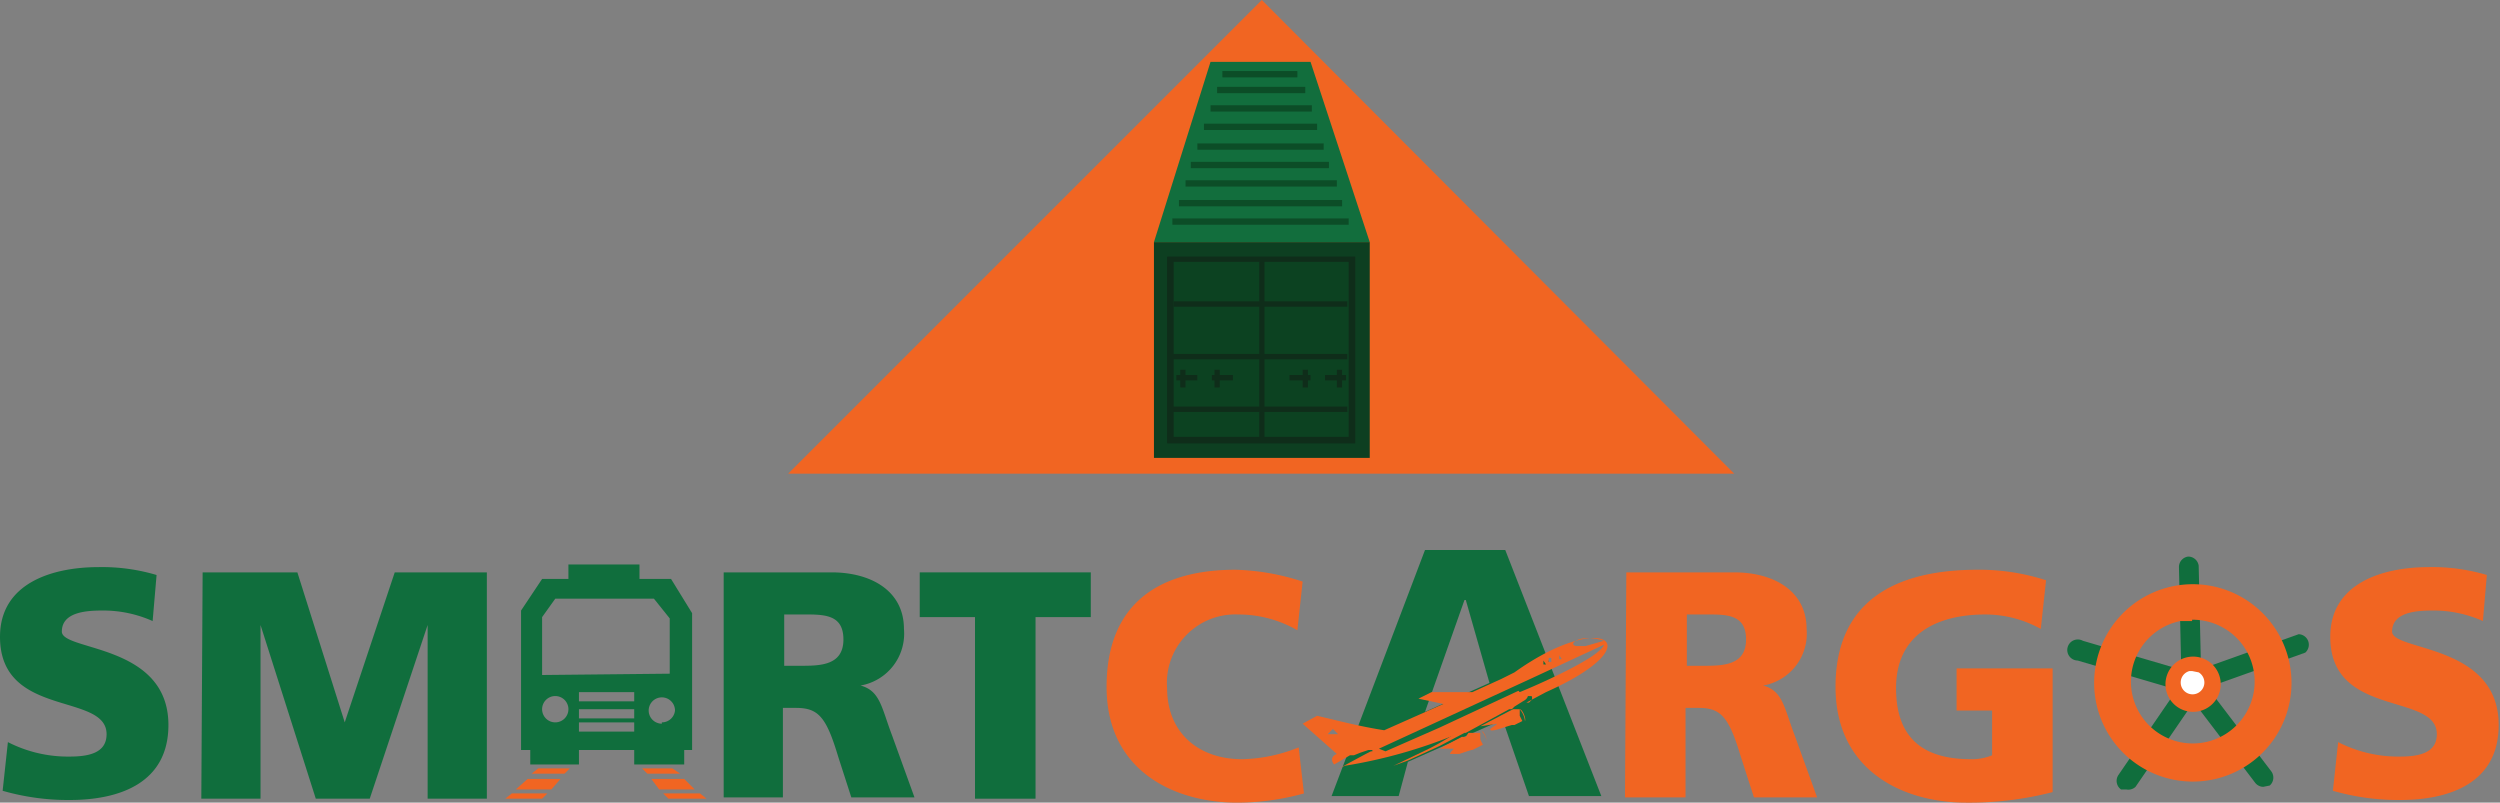 <svg id="Layer_1" data-name="Layer 1" xmlns="http://www.w3.org/2000/svg" viewBox="0 0 190 61"><rect x="0" y="0" width="190" height="61" fill="#808080" stroke="none"/><defs><style>.cls-1{fill:#106e3d;}.cls-2{fill:#f16522;}.cls-3{fill:#2e317f;}.cls-4{fill:#fff;}.cls-5{fill:#0d3f21;}.cls-6{fill:#0c4221;}.cls-7{fill:#0f2d1a;}.cls-8{fill:#126e3d;}.cls-9{fill:#0c4d27;}</style></defs><title>Smart_cargo_logo</title><path class="cls-1" d="M330.6,142a10,10,0,0,0,4.7,1.1c1.5,0,2.8-.3,2.8-1.7,0-3.2-8.1-1.2-8.1-7.4,0-4.1,4-5.3,7.5-5.3a14.5,14.5,0,0,1,4.4.6l-.3,3.5a9.2,9.2,0,0,0-3.8-.8c-1.2,0-3.1.1-3.1,1.6s8.1.9,8.1,7.1c0,4.4-3.7,5.7-7.5,5.7a18,18,0,0,1-5.1-.7Z" transform="translate(-330 -85.6)"/><path class="cls-1" d="M345.4,129.1h7.2l3.6,11.4h0l3.8-11.4H367v17.2h-4.5V133.1h0l-4.4,13.2H354l-4.2-13.2h0v13.2h-4.5Z" transform="translate(-330 -85.6)"/><path class="cls-1" d="M385,129.1h8.2c3,0,5.5,1.4,5.5,4.3a4,4,0,0,1-3.3,4.3h0c1.5.4,1.6,1.7,2.4,3.8l1.7,4.7h-4.8l-1-3.1c-.9-3-1.5-3.7-3.2-3.7h-1v6.8H385Zm4.6,7.1h1.2c1.5,0,3.3,0,3.3-2s-1.6-1.9-3.3-1.9h-1.2Z" transform="translate(-330 -85.6)"/><path class="cls-1" d="M404.1,132.5h-4.2v-3.4h13v3.4h-4.2v13.8h-4.6Z" transform="translate(-330 -85.6)"/><path class="cls-2" d="M429.1,145.9a19,19,0,0,1-5.1.7c-4.6,0-9.9-2.3-9.9-8.8s4.2-8.9,9.8-8.9a17.8,17.8,0,0,1,5.1.9l-.4,3.7a9,9,0,0,0-4.5-1.2,5.2,5.2,0,0,0-5.4,5.6c0,3.4,2.4,5.4,5.7,5.4a12.1,12.1,0,0,0,4.3-.9Z" transform="translate(-330 -85.6)"/><path class="cls-2" d="M453.6,129.1h8.2c3,0,5.5,1.4,5.5,4.3a4,4,0,0,1-3.3,4.3h0c1.5.4,1.6,1.7,2.4,3.8l1.7,4.7h-4.8l-1-3.1c-.9-3-1.5-3.7-3.2-3.7h-1v6.8h-4.6Zm4.6,7.1h1.2c1.5,0,3.3,0,3.3-2s-1.6-1.9-3.3-1.9h-1.2Z" transform="translate(-330 -85.6)"/><path class="cls-2" d="M486,145.8a25.3,25.3,0,0,1-6.6.8c-4.6,0-9.9-2.3-9.9-8.8s4.5-8.9,10.8-8.9a16.5,16.5,0,0,1,5.2.8l-.4,3.7a8.7,8.7,0,0,0-4.2-1.1c-3.7,0-6.8,1.5-6.8,5.6s2.4,5.4,5.7,5.4a4,4,0,0,0,1.6-.3v-3.4h-2.7v-3.2H486Z" transform="translate(-330 -85.6)"/><path class="cls-2" d="M507.7,142a10,10,0,0,0,4.7,1.1c1.5,0,2.8-.3,2.8-1.7,0-3.2-8.1-1.2-8.1-7.4,0-4.1,4-5.3,7.5-5.3a14.5,14.5,0,0,1,4.4.6l-.3,3.5a9.2,9.2,0,0,0-3.8-.8c-1.2,0-3.1.1-3.1,1.6s8.1.9,8.1,7.1c0,4.4-3.7,5.7-7.5,5.7a18,18,0,0,1-5.1-.7Z" transform="translate(-330 -85.6)"/><path class="cls-3" d="M491.6,145.3h-.3a.5.5,0,0,1-.1-.6l5-7.3a.5.5,0,0,1,.8.5l-5,7.3Z" transform="translate(-330 -85.6)"/><path class="cls-1" d="M491.6,145.6h-.4a.8.8,0,0,1-.2-1.1l5-7.3a.8.8,0,1,1,1.3.9l-5,7.3A.8.8,0,0,1,491.6,145.6Z" transform="translate(-330 -85.6)"/><path class="cls-1" d="M502,145.4a.8.8,0,0,1-.6-.3L496,138a.8.8,0,1,1,1.2-.9l5.4,7.1a.8.8,0,0,1-.1,1.1Z" transform="translate(-330 -85.6)"/><path class="cls-1" d="M496.6,138.3a.8.8,0,0,1-.3-1.5l8.4-3a.8.8,0,0,1,.5,1.4l-8.4,3Z" transform="translate(-330 -85.6)"/><path class="cls-1" d="M496.6,138.3a.8.8,0,0,1-.8-.7l-.2-8.9a.8.8,0,0,1,.7-.8.8.8,0,0,1,.8.7l.2,8.9a.8.8,0,0,1-.7.8Z" transform="translate(-330 -85.6)"/><path class="cls-1" d="M496.6,138.3h-.2l-8.5-2.5a.8.8,0,1,1,.4-1.5l8.5,2.5a.8.8,0,0,1-.2,1.5Z" transform="translate(-330 -85.6)"/><circle class="cls-4" cx="496.6" cy="137.5" r="1.5" transform="translate(-228 383.4) rotate(-55.5)"/><path class="cls-2" d="M496.6,139.7a2.1,2.1,0,1,1,1.8-.9h0A2.1,2.1,0,0,1,496.6,139.7Zm0-3.1h-.2a.9.9,0,1,0,.7.1Z" transform="translate(-330 -85.6)"/><path class="cls-2" d="M496.6,145a7.5,7.5,0,1,1,6.2-3.2h0A7.5,7.5,0,0,1,496.6,145Zm0-12.2h-.9a4.7,4.7,0,1,0,4.8,7.3h0a4.7,4.7,0,0,0-3.9-7.4Z" transform="translate(-330 -85.6)"/><path class="cls-1" d="M444.4,127.4h-6.1l-7.1,18.7h5.1l.7-2.6,7.2-3.2,2,5.8h5.5Zm-6.1,12.3,3-8.5h.1l1.8,6.3Z" transform="translate(-330 -85.6)"/><path class="cls-2" d="M445.1,136.7l-1,.5-2.2,1h-3.1l-1,.5,1.9.4-4.5,2c-1.9-.3-3.4-.7-5.1-1.1l-1.1.6,2.6,2.3c-.5.2-.4.6-.2.8l1.2-.7h.3l.5-.2.6-.2h.3s0,.1,0,.1h-.1l-.4.2-1.3.7-.9.5.6-.3a38.2,38.2,0,0,0,8.5-2.4h.2c1.3-.9,2.7-1.6,4.1-2.4l.5-.3.4-.2h.5a.3.3,0,0,1,0,.3l-.2.2h-.2l1.5-.8C455.8,134.5,451.8,131.9,445.1,136.7ZM431.3,141l.4.4h-.8Zm17.2-5.6.2.3h-.2v-.3Zm-.6.2v.3h-.2v-.3Zm-.6.2.2.3h-.2V136Zm-1.9,2.3h0l-6,2.8-4.1,1.8-.5-.2,11.5-5.3,5.6-2.6C451.6,135.6,446.5,137.8,445.5,138.2Zm5.1-3.4h-.7c-.7-.1.2-1,2.1-.4Z" transform="translate(-330 -85.6)"/><path class="cls-2" d="M444.9,139.5h-.2l-2.2,1.2h0l-1.1.6h-.1l-1.9,1h0l-2.4,1.1-1.1.4,2.7-1.3h0a18.3,18.3,0,0,0,2.2-1.3h0c1.3-.9,2.7-1.6,4.1-2.4l1-.5c.3-.1.3.3,0,.5l-.8.5Z" transform="translate(-330 -85.6)"/><path class="cls-2" d="M445,139.5h.5v.5l.2.4-.6.3h-.2c-.4.1-1.4.5-1.6.4s.3-.3.5-.5l-1.3.2,2.1-1.1Z" transform="translate(-330 -85.6)"/><path class="cls-2" d="M441.6,141.3h.9v.5l.2.4-.8.4h-.1l-.9.3h-.7c0-.1.2-.3.3-.4h-1.1l1.7-.9h.3Z" transform="translate(-330 -85.6)"/><path class="cls-2" d="M445.5,139.5c.2,0,.5.7.4.9h0a1.7,1.7,0,0,0-.4-.9Z" transform="translate(-330 -85.6)"/><path class="cls-2" d="M442.6,141.2c.1,0,.4.5.4.8h0a1.4,1.4,0,0,0-.3-.8Z" transform="translate(-330 -85.6)"/><polygon class="cls-2" points="38.9 60.3 38.4 60.7 41.2 60.7 41.6 60.3 38.9 60.3"/><polygon class="cls-2" points="40.9 58.4 40.4 58.8 42.9 58.8 43.3 58.4 40.9 58.4"/><path class="cls-1" d="M381,129.6h-2.4v-1.1h-5.4v1.1h-2l-1.6,2.4v10.6h.7v1.1H374v-1.1h4.2v1.1H382v-1.1h.6V132.2Zm-8.8,10.9a1,1,0,1,1,1-1A1,1,0,0,1,372.2,140.5Zm6,.7H374v-.7h4.2Zm0-1H374v-.7h4.2Zm0-1.3H374v-.7h4.2Zm-7-2v-4.4l1-1.4h7.5l1.2,1.5v4.2Zm9.1,3.7a1,1,0,1,1,1-1A1,1,0,0,1,380.3,140.5Z" transform="translate(-330 -85.6)"/><polygon class="cls-2" points="48.8 58.4 49.2 58.8 51.7 58.8 51.1 58.4 48.8 58.4"/><polygon class="cls-2" points="39.2 60 41.9 60 42.6 59.2 40.1 59.2 39.2 60"/><polygon class="cls-2" points="53.2 60.3 50.4 60.3 50.8 60.7 53.7 60.7 53.2 60.3"/><polygon class="cls-2" points="52 59.2 49.5 59.2 50.1 60 52.8 60 52 59.2"/><polygon class="cls-2" points="59.9 36 95.9 0 131.8 36 59.9 36"/><polygon class="cls-5" points="104.1 34.8 87.7 34.8 87.7 18.4 104.1 18.4 104.1 28.7 104.1 34.8"/><rect class="cls-6" x="89" y="19.7" width="13.8" height="13.76"/><path class="cls-7" d="M433,119.3H418.7V105.1H433Zm-13.8-.5h13.3V105.5H419.2Z" transform="translate(-330 -85.6)"/><rect class="cls-7" x="89.2" y="22.9" width="13.2" height="0.41"/><rect class="cls-7" x="89.1" y="26.9" width="13.3" height="0.41"/><rect class="cls-7" x="89.1" y="30.9" width="13.3" height="0.41"/><rect class="cls-7" x="95.7" y="19.8" width="0.4" height="13.76"/><rect class="cls-7" x="89.4" y="28.5" width="1.6" height="0.41"/><rect class="cls-7" x="89.7" y="28.1" width="0.4" height="1.35"/><rect class="cls-7" x="92.1" y="28.5" width="1.6" height="0.41"/><rect class="cls-7" x="92.3" y="28.1" width="0.4" height="1.35"/><rect class="cls-7" x="100.7" y="28.5" width="1.6" height="0.41"/><rect class="cls-7" x="101.6" y="28.1" width="0.4" height="1.35"/><rect class="cls-7" x="98" y="28.5" width="1.6" height="0.41"/><rect class="cls-7" x="99" y="28.1" width="0.4" height="1.35"/><polygon class="cls-8" points="104.1 18.4 87.7 18.4 92 4.7 99.6 4.7 104.1 18.4"/><line class="cls-8" x1="89.1" y1="16.8" x2="102.5" y2="16.8"/><rect class="cls-9" x="89.1" y="16.6" width="13.4" height="0.48"/><line class="cls-8" x1="89.6" y1="15.4" x2="102" y2="15.4"/><rect class="cls-9" x="89.6" y="15.2" width="12.4" height="0.48"/><line class="cls-8" x1="90.1" y1="14" x2="101.5" y2="14"/><rect class="cls-9" x="90.1" y="13.7" width="11.5" height="0.48"/><line class="cls-8" x1="90.5" y1="12.5" x2="101.1" y2="12.5"/><rect class="cls-9" x="90.5" y="12.3" width="10.5" height="0.48"/><line class="cls-8" x1="91" y1="11.1" x2="100.6" y2="11.1"/><rect class="cls-9" x="91" y="10.9" width="9.6" height="0.48"/><line class="cls-8" x1="91.5" y1="9.7" x2="100.1" y2="9.7"/><rect class="cls-9" x="91.5" y="9.4" width="8.6" height="0.48"/><line class="cls-8" x1="92" y1="8.2" x2="99.6" y2="8.2"/><rect class="cls-9" x="92" y="8" width="7.7" height="0.48"/><line class="cls-8" x1="92.5" y1="6.8" x2="99.2" y2="6.8"/><rect class="cls-9" x="92.5" y="6.6" width="6.7" height="0.48"/><line class="cls-8" x1="92.9" y1="5.6" x2="98.7" y2="5.6"/><rect class="cls-9" x="92.9" y="5.4" width="5.7" height="0.48"/></svg>